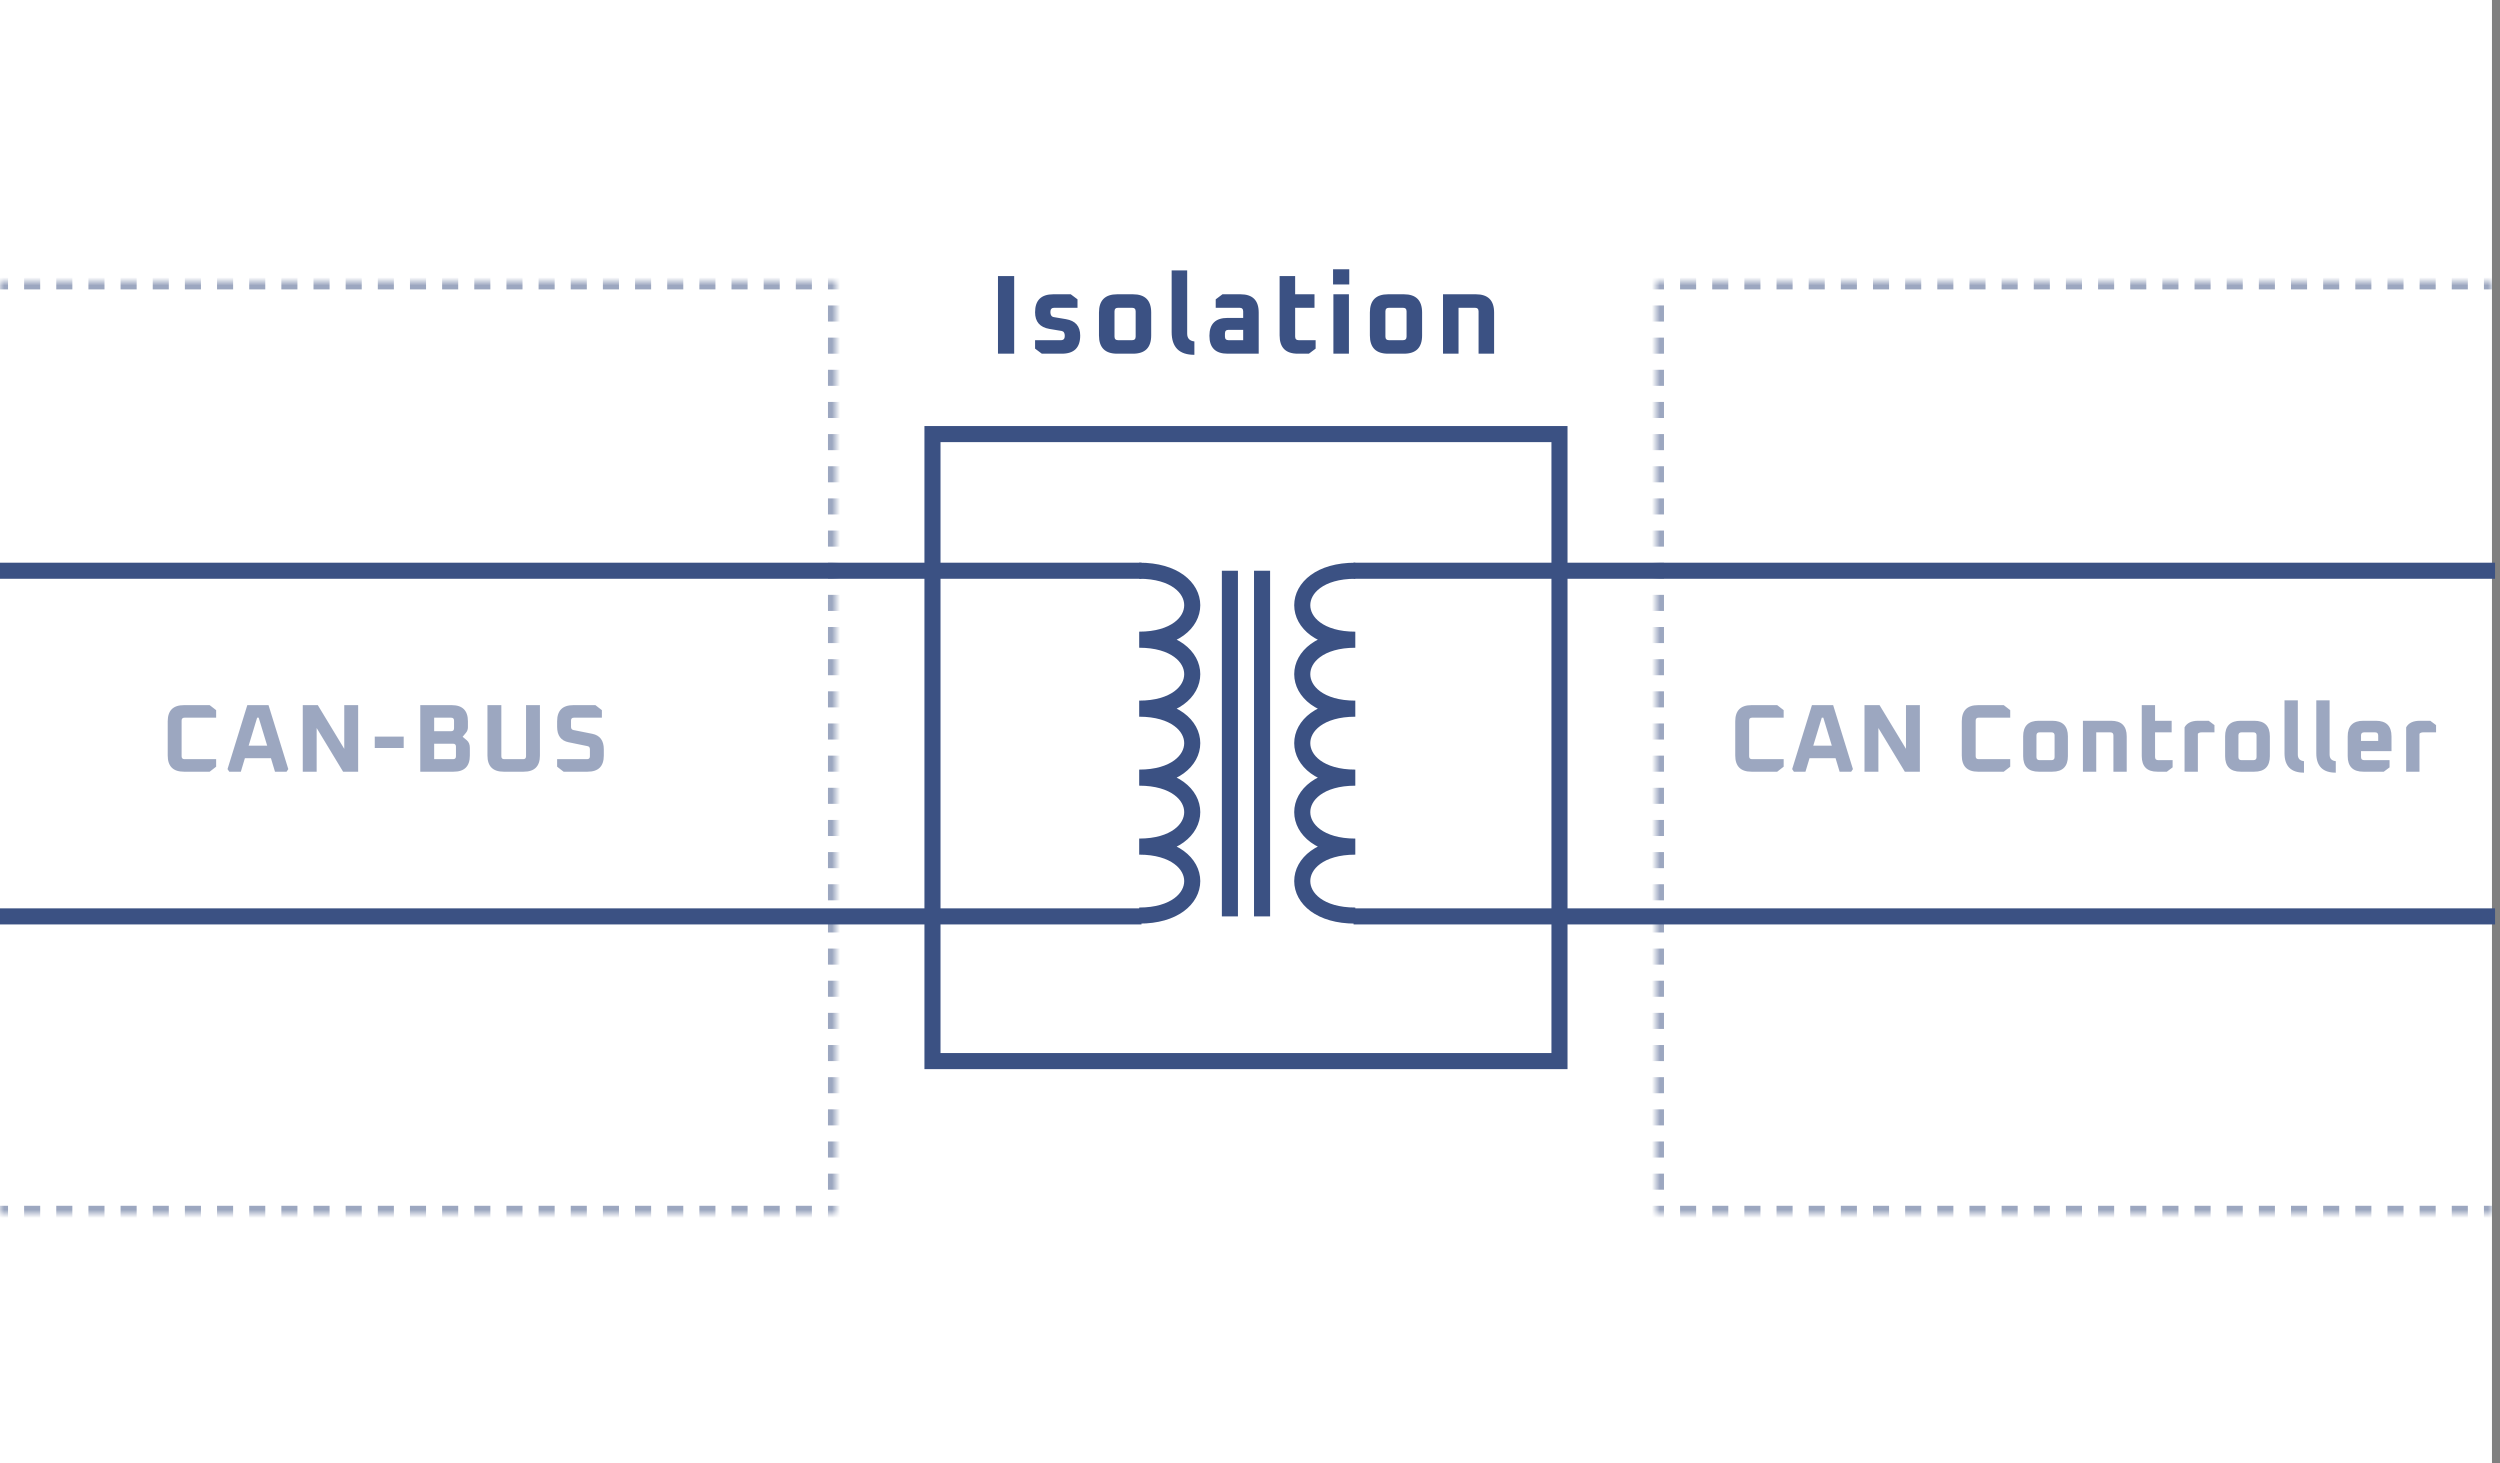 <svg width="311" height="182" viewBox="0 0 311 182" fill="none" xmlns="http://www.w3.org/2000/svg">
<rect x="0" y="0" width="311" height="182" fill="#808080" stroke="none"/>
<rect width="310" height="182" fill="white"/>
<path d="M20.864 93.984V89.736C20.864 88.392 21.536 87.72 22.88 87.72H26.084L26.888 88.344V89.28H22.952C22.712 89.28 22.592 89.4 22.592 89.64V94.08C22.592 94.32 22.712 94.44 22.952 94.44H26.888V95.376L26.084 96H22.88C21.536 96 20.864 95.328 20.864 93.984ZM28.304 95.676L30.764 87.72H33.404L35.864 95.676L35.648 96H34.208L33.704 94.32H30.464L29.96 96H28.52L28.304 95.676ZM30.932 92.76H33.236L32.18 89.28H31.988L30.932 92.76ZM37.664 96V87.72H39.536L42.825 93.156V87.72H44.553V96H42.681L39.392 90.564V96H37.664ZM46.62 93.048V91.632H50.22V93.048H46.62ZM52.282 96V87.72H56.194C57.538 87.72 58.21 88.392 58.21 89.736V90.456C58.21 90.728 58.13 90.96 57.97 91.152L57.55 91.656L58.054 92.076C58.318 92.292 58.45 92.612 58.45 93.036V93.984C58.45 95.328 57.778 96 56.434 96H52.282ZM54.01 94.44H56.362C56.602 94.44 56.722 94.32 56.722 94.08V92.88C56.722 92.64 56.602 92.52 56.362 92.52H54.01V94.44ZM54.01 90.96H56.122C56.362 90.96 56.482 90.84 56.482 90.6V89.64C56.482 89.4 56.362 89.28 56.122 89.28H54.01V90.96ZM60.639 93.984V87.72H62.367V94.08C62.367 94.32 62.487 94.44 62.727 94.44H65.079C65.319 94.44 65.439 94.32 65.439 94.08V87.72H67.167V93.984C67.167 95.328 66.495 96 65.151 96H62.655C61.311 96 60.639 95.328 60.639 93.984ZM69.306 95.376V94.44H73.026C73.266 94.44 73.386 94.32 73.386 94.08V93.216C73.386 92.984 73.286 92.852 73.086 92.82L70.746 92.34C69.786 92.148 69.306 91.504 69.306 90.408V89.736C69.306 88.392 69.978 87.72 71.322 87.72H74.07L74.874 88.344V89.28H71.394C71.154 89.28 71.034 89.4 71.034 89.64V90.42C71.034 90.644 71.134 90.776 71.334 90.816L73.674 91.284C74.634 91.476 75.114 92.12 75.114 93.216V93.984C75.114 95.328 74.442 96 73.098 96H70.11L69.306 95.376Z" fill="#3B5183" fill-opacity="0.5"/>
<mask id="path-3-inside-1_428_56" fill="white">
<path d="M0 35H104V151H0V35Z"/>
</mask>
<path d="M104 35H104.5V34.5H104V35ZM104 151V151.5H104.5V151H104ZM0 151.5H1V150.5H0V151.5ZM3 151.5H5V150.5H3V151.5ZM7 151.5H9V150.5H7V151.5ZM11 151.5H13V150.5H11V151.5ZM15 151.5H17V150.5H15V151.5ZM19 151.5H21V150.5H19V151.5ZM23 151.5H25V150.5H23V151.5ZM27 151.5H29V150.5H27V151.5ZM31 151.5H33V150.5H31V151.5ZM35 151.5H37V150.5H35V151.5ZM39 151.5H41V150.5H39V151.5ZM43 151.5H45V150.5H43V151.5ZM47 151.5H49V150.5H47V151.5ZM51 151.5H53V150.5H51V151.5ZM55 151.5H57V150.5H55V151.5ZM59 151.5H61V150.5H59V151.5ZM63 151.5H65V150.5H63V151.5ZM67 151.5H69V150.5H67V151.5ZM71 151.5H73V150.5H71V151.5ZM75 151.5H77V150.5H75V151.5ZM79 151.5H81V150.5H79V151.5ZM83 151.5H85V150.5H83V151.5ZM87 151.5H89V150.5H87V151.5ZM91 151.5H93V150.5H91V151.5ZM95 151.5H97V150.5H95V151.5ZM99 151.5H101V150.5H99V151.5ZM103 151.5H104V150.5H103V151.5ZM104.5 151V150H103.5V151H104.5ZM104.5 148V146H103.5V148H104.5ZM104.5 144V142H103.5V144H104.5ZM104.5 140V138H103.5V140H104.5ZM104.5 136V134H103.5V136H104.5ZM104.5 132V130H103.5V132H104.5ZM104.5 128V126H103.5V128H104.5ZM104.5 124V122H103.5V124H104.5ZM104.5 120V118H103.5V120H104.5ZM104.5 116V114H103.5V116H104.5ZM104.5 112V110H103.5V112H104.5ZM104.5 108V106H103.5V108H104.5ZM104.5 104V102H103.5V104H104.5ZM104.5 100V98H103.5V100H104.5ZM104.5 96V94H103.5V96H104.5ZM104.5 92V90H103.5V92H104.5ZM104.5 88V86H103.5V88H104.5ZM104.5 84V82H103.5V84H104.5ZM104.5 80V78H103.5V80H104.5ZM104.5 76V74H103.5V76H104.5ZM104.5 72V70H103.5V72H104.5ZM104.5 68V66H103.5V68H104.5ZM104.5 64V62H103.5V64H104.5ZM104.5 60V58H103.5V60H104.5ZM104.5 56V54H103.5V56H104.5ZM104.5 52V50H103.5V52H104.5ZM104.5 48V46H103.5V48H104.5ZM104.5 44V42H103.5V44H104.5ZM104.5 40V38H103.5V40H104.5ZM104.5 36V35H103.5V36H104.5ZM104 34.5H103V35.5H104V34.5ZM101 34.5H99V35.5H101V34.5ZM97 34.5H95V35.5H97V34.5ZM93 34.5H91V35.5H93V34.5ZM89 34.5H87V35.5H89V34.5ZM85 34.5H83V35.5H85V34.5ZM81 34.5H79V35.5H81V34.5ZM77 34.5H75V35.5H77V34.5ZM73 34.5H71V35.5H73V34.5ZM69 34.5H67V35.5H69V34.5ZM65 34.5H63V35.5H65V34.5ZM61 34.5H59V35.5H61V34.5ZM57 34.5H55V35.5H57V34.5ZM53 34.5H51V35.5H53V34.5ZM49 34.5H47V35.5H49V34.5ZM45 34.5H43V35.5H45V34.5ZM41 34.5H39V35.5H41V34.5ZM37 34.5H35V35.5H37V34.5ZM33 34.5H31V35.5H33V34.5ZM29 34.5H27V35.5H29V34.5ZM25 34.5H23V35.5H25V34.5ZM21 34.5H19V35.5H21V34.5ZM17 34.5H15V35.5H17V34.5ZM13 34.5H11V35.5H13V34.5ZM9 34.5H7V35.5H9V34.5ZM5 34.5H3V35.5H5V34.5ZM1 34.5H0V35.5H1V34.5ZM104 35H105V34H104V35ZM104 151V152H105V151H104ZM0 152H1V150H0V152ZM3 152H5V150H3V152ZM7 152H9V150H7V152ZM11 152H13V150H11V152ZM15 152H17V150H15V152ZM19 152H21V150H19V152ZM23 152H25V150H23V152ZM27 152H29V150H27V152ZM31 152H33V150H31V152ZM35 152H37V150H35V152ZM39 152H41V150H39V152ZM43 152H45V150H43V152ZM47 152H49V150H47V152ZM51 152H53V150H51V152ZM55 152H57V150H55V152ZM59 152H61V150H59V152ZM63 152H65V150H63V152ZM67 152H69V150H67V152ZM71 152H73V150H71V152ZM75 152H77V150H75V152ZM79 152H81V150H79V152ZM83 152H85V150H83V152ZM87 152H89V150H87V152ZM91 152H93V150H91V152ZM95 152H97V150H95V152ZM99 152H101V150H99V152ZM103 152H104V150H103V152ZM105 151V150H103V151H105ZM105 148V146H103V148H105ZM105 144V142H103V144H105ZM105 140V138H103V140H105ZM105 136V134H103V136H105ZM105 132V130H103V132H105ZM105 128V126H103V128H105ZM105 124V122H103V124H105ZM105 120V118H103V120H105ZM105 116V114H103V116H105ZM105 112V110H103V112H105ZM105 108V106H103V108H105ZM105 104V102H103V104H105ZM105 100V98H103V100H105ZM105 96V94H103V96H105ZM105 92V90H103V92H105ZM105 88V86H103V88H105ZM105 84V82H103V84H105ZM105 80V78H103V80H105ZM105 76V74H103V76H105ZM105 72V70H103V72H105ZM105 68V66H103V68H105ZM105 64V62H103V64H105ZM105 60V58H103V60H105ZM105 56V54H103V56H105ZM105 52V50H103V52H105ZM105 48V46H103V48H105ZM105 44V42H103V44H105ZM105 40V38H103V40H105ZM105 36V35H103V36H105ZM104 34H103V36H104V34ZM101 34H99V36H101V34ZM97 34H95V36H97V34ZM93 34H91V36H93V34ZM89 34H87V36H89V34ZM85 34H83V36H85V34ZM81 34H79V36H81V34ZM77 34H75V36H77V34ZM73 34H71V36H73V34ZM69 34H67V36H69V34ZM65 34H63V36H65V34ZM61 34H59V36H61V34ZM57 34H55V36H57V34ZM53 34H51V36H53V34ZM49 34H47V36H49V34ZM45 34H43V36H45V34ZM41 34H39V36H41V34ZM37 34H35V36H37V34ZM33 34H31V36H33V34ZM29 34H27V36H29V34ZM25 34H23V36H25V34ZM21 34H19V36H21V34ZM17 34H15V36H17V34ZM13 34H11V36H13V34ZM9 34H7V36H9V34ZM5 34H3V36H5V34ZM1 34H0V36H1V34Z" fill="#3B5183" fill-opacity="0.5" mask="url(#path-3-inside-1_428_56)"/>
<path d="M215.864 93.984V89.736C215.864 88.392 216.536 87.72 217.88 87.72H221.084L221.888 88.344V89.28H217.952C217.712 89.28 217.592 89.4 217.592 89.64V94.08C217.592 94.32 217.712 94.44 217.952 94.44H221.888V95.376L221.084 96H217.88C216.536 96 215.864 95.328 215.864 93.984ZM222.944 95.676L225.404 87.72H228.044L230.504 95.676L230.288 96H228.848L228.344 94.32H225.104L224.6 96H223.16L222.944 95.676ZM225.572 92.76H227.876L226.82 89.28H226.628L225.572 92.76ZM231.944 96V87.72H233.816L237.104 93.156V87.72H238.832V96H236.96L233.672 90.564V96H231.944ZM244.047 93.984V89.736C244.047 88.392 244.719 87.72 246.063 87.72H249.267L250.071 88.344V89.28H246.135C245.895 89.28 245.775 89.4 245.775 89.64V94.08C245.775 94.32 245.895 94.44 246.135 94.44H250.071V95.376L249.267 96H246.063C244.719 96 244.047 95.328 244.047 93.984ZM251.679 94.056V91.608C251.679 90.312 252.327 89.664 253.623 89.664H255.303C256.599 89.664 257.247 90.312 257.247 91.608V94.056C257.247 95.352 256.599 96 255.303 96H253.623C252.327 96 251.679 95.352 251.679 94.056ZM253.335 94.176C253.335 94.432 253.463 94.56 253.719 94.56H255.207C255.463 94.56 255.591 94.432 255.591 94.176V91.488C255.591 91.232 255.463 91.104 255.207 91.104H253.719C253.463 91.104 253.335 91.232 253.335 91.488V94.176ZM259.116 96V89.664H262.62C263.916 89.664 264.564 90.312 264.564 91.608V96H262.908V91.488C262.908 91.232 262.78 91.104 262.524 91.104H260.772V96H259.116ZM266.434 94.056V87.72H268.09V89.664H270.154V91.104H268.09V94.176C268.09 94.432 268.218 94.56 268.474 94.56H270.274V95.46L269.554 96H268.378C267.082 96 266.434 95.352 266.434 94.056ZM271.759 96V90.48C272.055 89.936 272.623 89.664 273.463 89.664H274.759L275.479 90.204V91.104H273.907C273.667 91.104 273.503 91.164 273.415 91.284V96H271.759ZM276.803 94.056V91.608C276.803 90.312 277.451 89.664 278.747 89.664H280.427C281.723 89.664 282.371 90.312 282.371 91.608V94.056C282.371 95.352 281.723 96 280.427 96H278.747C277.451 96 276.803 95.352 276.803 94.056ZM278.459 94.176C278.459 94.432 278.587 94.56 278.843 94.56H280.331C280.587 94.56 280.715 94.432 280.715 94.176V91.488C280.715 91.232 280.587 91.104 280.331 91.104H278.843C278.587 91.104 278.459 91.232 278.459 91.488V94.176ZM284.193 93.696V87.12H285.849V93.864C285.849 94.36 286.105 94.636 286.617 94.692V96.12C285.001 96.12 284.193 95.312 284.193 93.696ZM288.147 93.696V87.12H289.803V93.864C289.803 94.36 290.059 94.636 290.571 94.692V96.12C288.955 96.12 288.147 95.312 288.147 93.696ZM292.054 94.056V91.608C292.054 90.312 292.702 89.664 293.998 89.664H295.558C296.854 89.664 297.502 90.312 297.502 91.608V93.444H293.71V94.176C293.71 94.432 293.838 94.56 294.094 94.56H297.262V95.46L296.542 96H293.998C292.702 96 292.054 95.352 292.054 94.056ZM293.71 92.172H295.846V91.488C295.846 91.232 295.718 91.104 295.462 91.104H294.094C293.838 91.104 293.71 91.232 293.71 91.488V92.172ZM299.327 96V90.48C299.623 89.936 300.191 89.664 301.031 89.664H302.327L303.047 90.204V91.104H301.475C301.235 91.104 301.071 91.164 300.983 91.284V96H299.327Z" fill="#3B5183" fill-opacity="0.5"/>
<mask id="path-6-inside-2_428_56" fill="white">
<path d="M206 35H310V151H206V35Z"/>
</mask>
<path d="M206 35V34.5H205.5V35H206ZM206 151H205.5V151.5H206V151ZM205.5 35V36H206.5V35H205.5ZM205.5 38V40H206.5V38H205.5ZM205.5 42V44H206.5V42H205.5ZM205.5 46V48H206.5V46H205.5ZM205.5 50V52H206.5V50H205.5ZM205.5 54V56H206.5V54H205.5ZM205.5 58V60H206.5V58H205.5ZM205.5 62V64H206.5V62H205.5ZM205.5 66V68H206.5V66H205.5ZM205.5 70V72H206.5V70H205.5ZM205.5 74V76H206.5V74H205.5ZM205.5 78V80H206.5V78H205.5ZM205.5 82V84H206.5V82H205.5ZM205.5 86V88H206.5V86H205.5ZM205.5 90V92H206.5V90H205.5ZM205.5 94V96H206.5V94H205.5ZM205.5 98V100H206.5V98H205.5ZM205.5 102V104H206.5V102H205.5ZM205.5 106V108H206.5V106H205.5ZM205.5 110V112H206.5V110H205.5ZM205.5 114V116H206.5V114H205.5ZM205.5 118V120H206.5V118H205.5ZM205.5 122V124H206.5V122H205.5ZM205.5 126V128H206.5V126H205.5ZM205.5 130V132H206.5V130H205.5ZM205.5 134V136H206.5V134H205.5ZM205.5 138V140H206.5V138H205.5ZM205.5 142V144H206.5V142H205.5ZM205.5 146V148H206.5V146H205.5ZM205.5 150V151H206.5V150H205.5ZM206 151.5H207V150.5H206V151.5ZM209 151.5H211V150.5H209V151.5ZM213 151.5H215V150.5H213V151.5ZM217 151.5H219V150.5H217V151.5ZM221 151.5H223V150.5H221V151.5ZM225 151.5H227V150.5H225V151.5ZM229 151.5H231V150.5H229V151.5ZM233 151.5H235V150.5H233V151.5ZM237 151.5H239V150.5H237V151.5ZM241 151.5H243V150.5H241V151.5ZM245 151.5H247V150.5H245V151.5ZM249 151.5H251V150.5H249V151.5ZM253 151.5H255V150.5H253V151.5ZM257 151.5H259V150.5H257V151.5ZM261 151.5H263V150.5H261V151.5ZM265 151.5H267V150.5H265V151.5ZM269 151.5H271V150.5H269V151.5ZM273 151.5H275V150.5H273V151.5ZM277 151.5H279V150.5H277V151.5ZM281 151.5H283V150.5H281V151.5ZM285 151.5H287V150.5H285V151.5ZM289 151.5H291V150.5H289V151.5ZM293 151.5H295V150.5H293V151.5ZM297 151.5H299V150.5H297V151.5ZM301 151.5H303V150.5H301V151.5ZM305 151.5H307V150.5H305V151.5ZM309 151.5H310V150.5H309V151.5ZM310 34.5H309V35.5H310V34.5ZM307 34.5H305V35.5H307V34.5ZM303 34.5H301V35.5H303V34.5ZM299 34.5H297V35.5H299V34.5ZM295 34.5H293V35.5H295V34.5ZM291 34.5H289V35.5H291V34.5ZM287 34.5H285V35.5H287V34.5ZM283 34.5H281V35.5H283V34.5ZM279 34.5H277V35.5H279V34.5ZM275 34.5H273V35.5H275V34.5ZM271 34.5H269V35.5H271V34.5ZM267 34.5H265V35.5H267V34.5ZM263 34.5H261V35.5H263V34.5ZM259 34.5H257V35.5H259V34.5ZM255 34.5H253V35.5H255V34.5ZM251 34.5H249V35.5H251V34.5ZM247 34.5H245V35.5H247V34.5ZM243 34.5H241V35.5H243V34.5ZM239 34.5H237V35.5H239V34.5ZM235 34.5H233V35.5H235V34.5ZM231 34.5H229V35.5H231V34.5ZM227 34.5H225V35.5H227V34.5ZM223 34.5H221V35.5H223V34.5ZM219 34.5H217V35.5H219V34.5ZM215 34.5H213V35.5H215V34.5ZM211 34.5H209V35.5H211V34.5ZM207 34.5H206V35.5H207V34.5ZM206 35V34H205V35H206ZM206 151H205V152H206V151ZM205 35V36H207V35H205ZM205 38V40H207V38H205ZM205 42V44H207V42H205ZM205 46V48H207V46H205ZM205 50V52H207V50H205ZM205 54V56H207V54H205ZM205 58V60H207V58H205ZM205 62V64H207V62H205ZM205 66V68H207V66H205ZM205 70V72H207V70H205ZM205 74V76H207V74H205ZM205 78V80H207V78H205ZM205 82V84H207V82H205ZM205 86V88H207V86H205ZM205 90V92H207V90H205ZM205 94V96H207V94H205ZM205 98V100H207V98H205ZM205 102V104H207V102H205ZM205 106V108H207V106H205ZM205 110V112H207V110H205ZM205 114V116H207V114H205ZM205 118V120H207V118H205ZM205 122V124H207V122H205ZM205 126V128H207V126H205ZM205 130V132H207V130H205ZM205 134V136H207V134H205ZM205 138V140H207V138H205ZM205 142V144H207V142H205ZM205 146V148H207V146H205ZM205 150V151H207V150H205ZM206 152H207V150H206V152ZM209 152H211V150H209V152ZM213 152H215V150H213V152ZM217 152H219V150H217V152ZM221 152H223V150H221V152ZM225 152H227V150H225V152ZM229 152H231V150H229V152ZM233 152H235V150H233V152ZM237 152H239V150H237V152ZM241 152H243V150H241V152ZM245 152H247V150H245V152ZM249 152H251V150H249V152ZM253 152H255V150H253V152ZM257 152H259V150H257V152ZM261 152H263V150H261V152ZM265 152H267V150H265V152ZM269 152H271V150H269V152ZM273 152H275V150H273V152ZM277 152H279V150H277V152ZM281 152H283V150H281V152ZM285 152H287V150H285V152ZM289 152H291V150H289V152ZM293 152H295V150H293V152ZM297 152H299V150H297V152ZM301 152H303V150H301V152ZM305 152H307V150H305V152ZM309 152H310V150H309V152ZM310 34H309V36H310V34ZM307 34H305V36H307V34ZM303 34H301V36H303V34ZM299 34H297V36H299V34ZM295 34H293V36H295V34ZM291 34H289V36H291V34ZM287 34H285V36H287V34ZM283 34H281V36H283V34ZM279 34H277V36H279V34ZM275 34H273V36H275V34ZM271 34H269V36H271V34ZM267 34H265V36H267V34ZM263 34H261V36H263V34ZM259 34H257V36H259V34ZM255 34H253V36H255V34ZM251 34H249V36H251V34ZM247 34H245V36H247V34ZM243 34H241V36H243V34ZM239 34H237V36H239V34ZM235 34H233V36H235V34ZM231 34H229V36H231V34ZM227 34H225V36H227V34ZM223 34H221V36H223V34ZM219 34H217V36H219V34ZM215 34H213V36H215V34ZM211 34H209V36H211V34ZM207 34H206V36H207V34Z" fill="#3B5183" fill-opacity="0.5" mask="url(#path-6-inside-2_428_56)"/>
<rect x="116" y="54" width="78" height="78" stroke="#3B5183" stroke-width="2"/>
<path d="M168.6 113.898C159.8 113.898 159.8 105.319 168.6 105.319C159.8 105.319 159.8 96.739 168.6 96.739C159.8 96.739 159.8 88.159 168.6 88.159C159.8 88.159 159.8 79.58 168.6 79.58C159.8 79.58 159.8 71 168.6 71" stroke="#3B5183" stroke-width="2"/>
<line x1="168.385" y1="71" x2="310.385" y2="71" stroke="#3B5183" stroke-width="2"/>
<line x1="168.385" y1="114" x2="310.385" y2="114" stroke="#3B5183" stroke-width="2"/>
<path d="M141.715 113.898C150.515 113.898 150.515 105.318 141.715 105.318C150.515 105.318 150.515 96.738 141.715 96.738C150.515 96.738 150.515 88.158 141.715 88.158C150.515 88.158 150.515 79.578 141.715 79.578C150.515 79.578 150.515 70.998 141.715 70.998" stroke="#3B5183" stroke-width="2"/>
<line y1="-1" x2="142" y2="-1" transform="matrix(-1 0 0 1 142 72)" stroke="#3B5183" stroke-width="2"/>
<line y1="-1" x2="142" y2="-1" transform="matrix(-1 0 0 1 142 115)" stroke="#3B5183" stroke-width="2"/>
<line x1="153" y1="71" x2="153" y2="114" stroke="#3B5183" stroke-width="2"/>
<line x1="157" y1="71" x2="157" y2="114" stroke="#3B5183" stroke-width="2"/>
<path d="M124.148 44V34.34H126.164V44H124.148ZM128.763 43.37V42.32H131.983C132.3 42.32 132.459 42.143 132.459 41.788C132.459 41.424 132.328 41.219 132.067 41.172L130.555 40.92C129.36 40.715 128.763 40.024 128.763 38.848C128.763 37.355 129.519 36.608 131.031 36.608H133.201L134.041 37.238V38.288H131.143C130.825 38.288 130.667 38.465 130.667 38.82C130.667 39.193 130.811 39.403 131.101 39.45L132.599 39.702C133.784 39.898 134.377 40.579 134.377 41.746C134.377 43.249 133.616 44 132.095 44H129.603L128.763 43.37ZM136.712 41.732V38.876C136.712 37.364 137.468 36.608 138.98 36.608H140.94C142.452 36.608 143.208 37.364 143.208 38.876V41.732C143.208 43.244 142.452 44 140.94 44H138.98C137.468 44 136.712 43.244 136.712 41.732ZM138.644 41.872C138.644 42.171 138.793 42.32 139.092 42.32H140.828C141.127 42.32 141.276 42.171 141.276 41.872V38.736C141.276 38.437 141.127 38.288 140.828 38.288H139.092C138.793 38.288 138.644 38.437 138.644 38.736V41.872ZM145.753 41.312V33.64H147.685V41.508C147.685 42.087 147.984 42.409 148.581 42.474V44.14C146.696 44.14 145.753 43.197 145.753 41.312ZM152.719 44C151.207 44 150.451 43.258 150.451 41.774C150.451 40.29 151.207 39.548 152.719 39.548H154.651V38.736C154.651 38.437 154.502 38.288 154.203 38.288H151.235V37.238L152.075 36.608H154.315C155.827 36.608 156.583 37.364 156.583 38.876V44H152.719ZM152.383 41.872C152.383 42.171 152.532 42.32 152.831 42.32H154.651V41.032H152.831C152.532 41.032 152.383 41.181 152.383 41.48V41.872ZM159.184 41.732V34.34H161.116V36.608H163.524V38.288H161.116V41.872C161.116 42.171 161.266 42.32 161.564 42.32H163.664V43.37L162.824 44H161.452C159.94 44 159.184 43.244 159.184 41.732ZM165.832 35.39V33.5H167.848V35.39H165.832ZM165.874 44V36.608H167.806V44H165.874ZM170.413 41.732V38.876C170.413 37.364 171.169 36.608 172.681 36.608H174.641C176.153 36.608 176.909 37.364 176.909 38.876V41.732C176.909 43.244 176.153 44 174.641 44H172.681C171.169 44 170.413 43.244 170.413 41.732ZM172.345 41.872C172.345 42.171 172.495 42.32 172.793 42.32H174.529C174.828 42.32 174.977 42.171 174.977 41.872V38.736C174.977 38.437 174.828 38.288 174.529 38.288H172.793C172.495 38.288 172.345 38.437 172.345 38.736V41.872ZM179.51 44V36.608H183.598C185.11 36.608 185.866 37.364 185.866 38.876V44H183.934V38.736C183.934 38.437 183.785 38.288 183.486 38.288H181.442V44H179.51Z" fill="#3B5183"/>
</svg>
